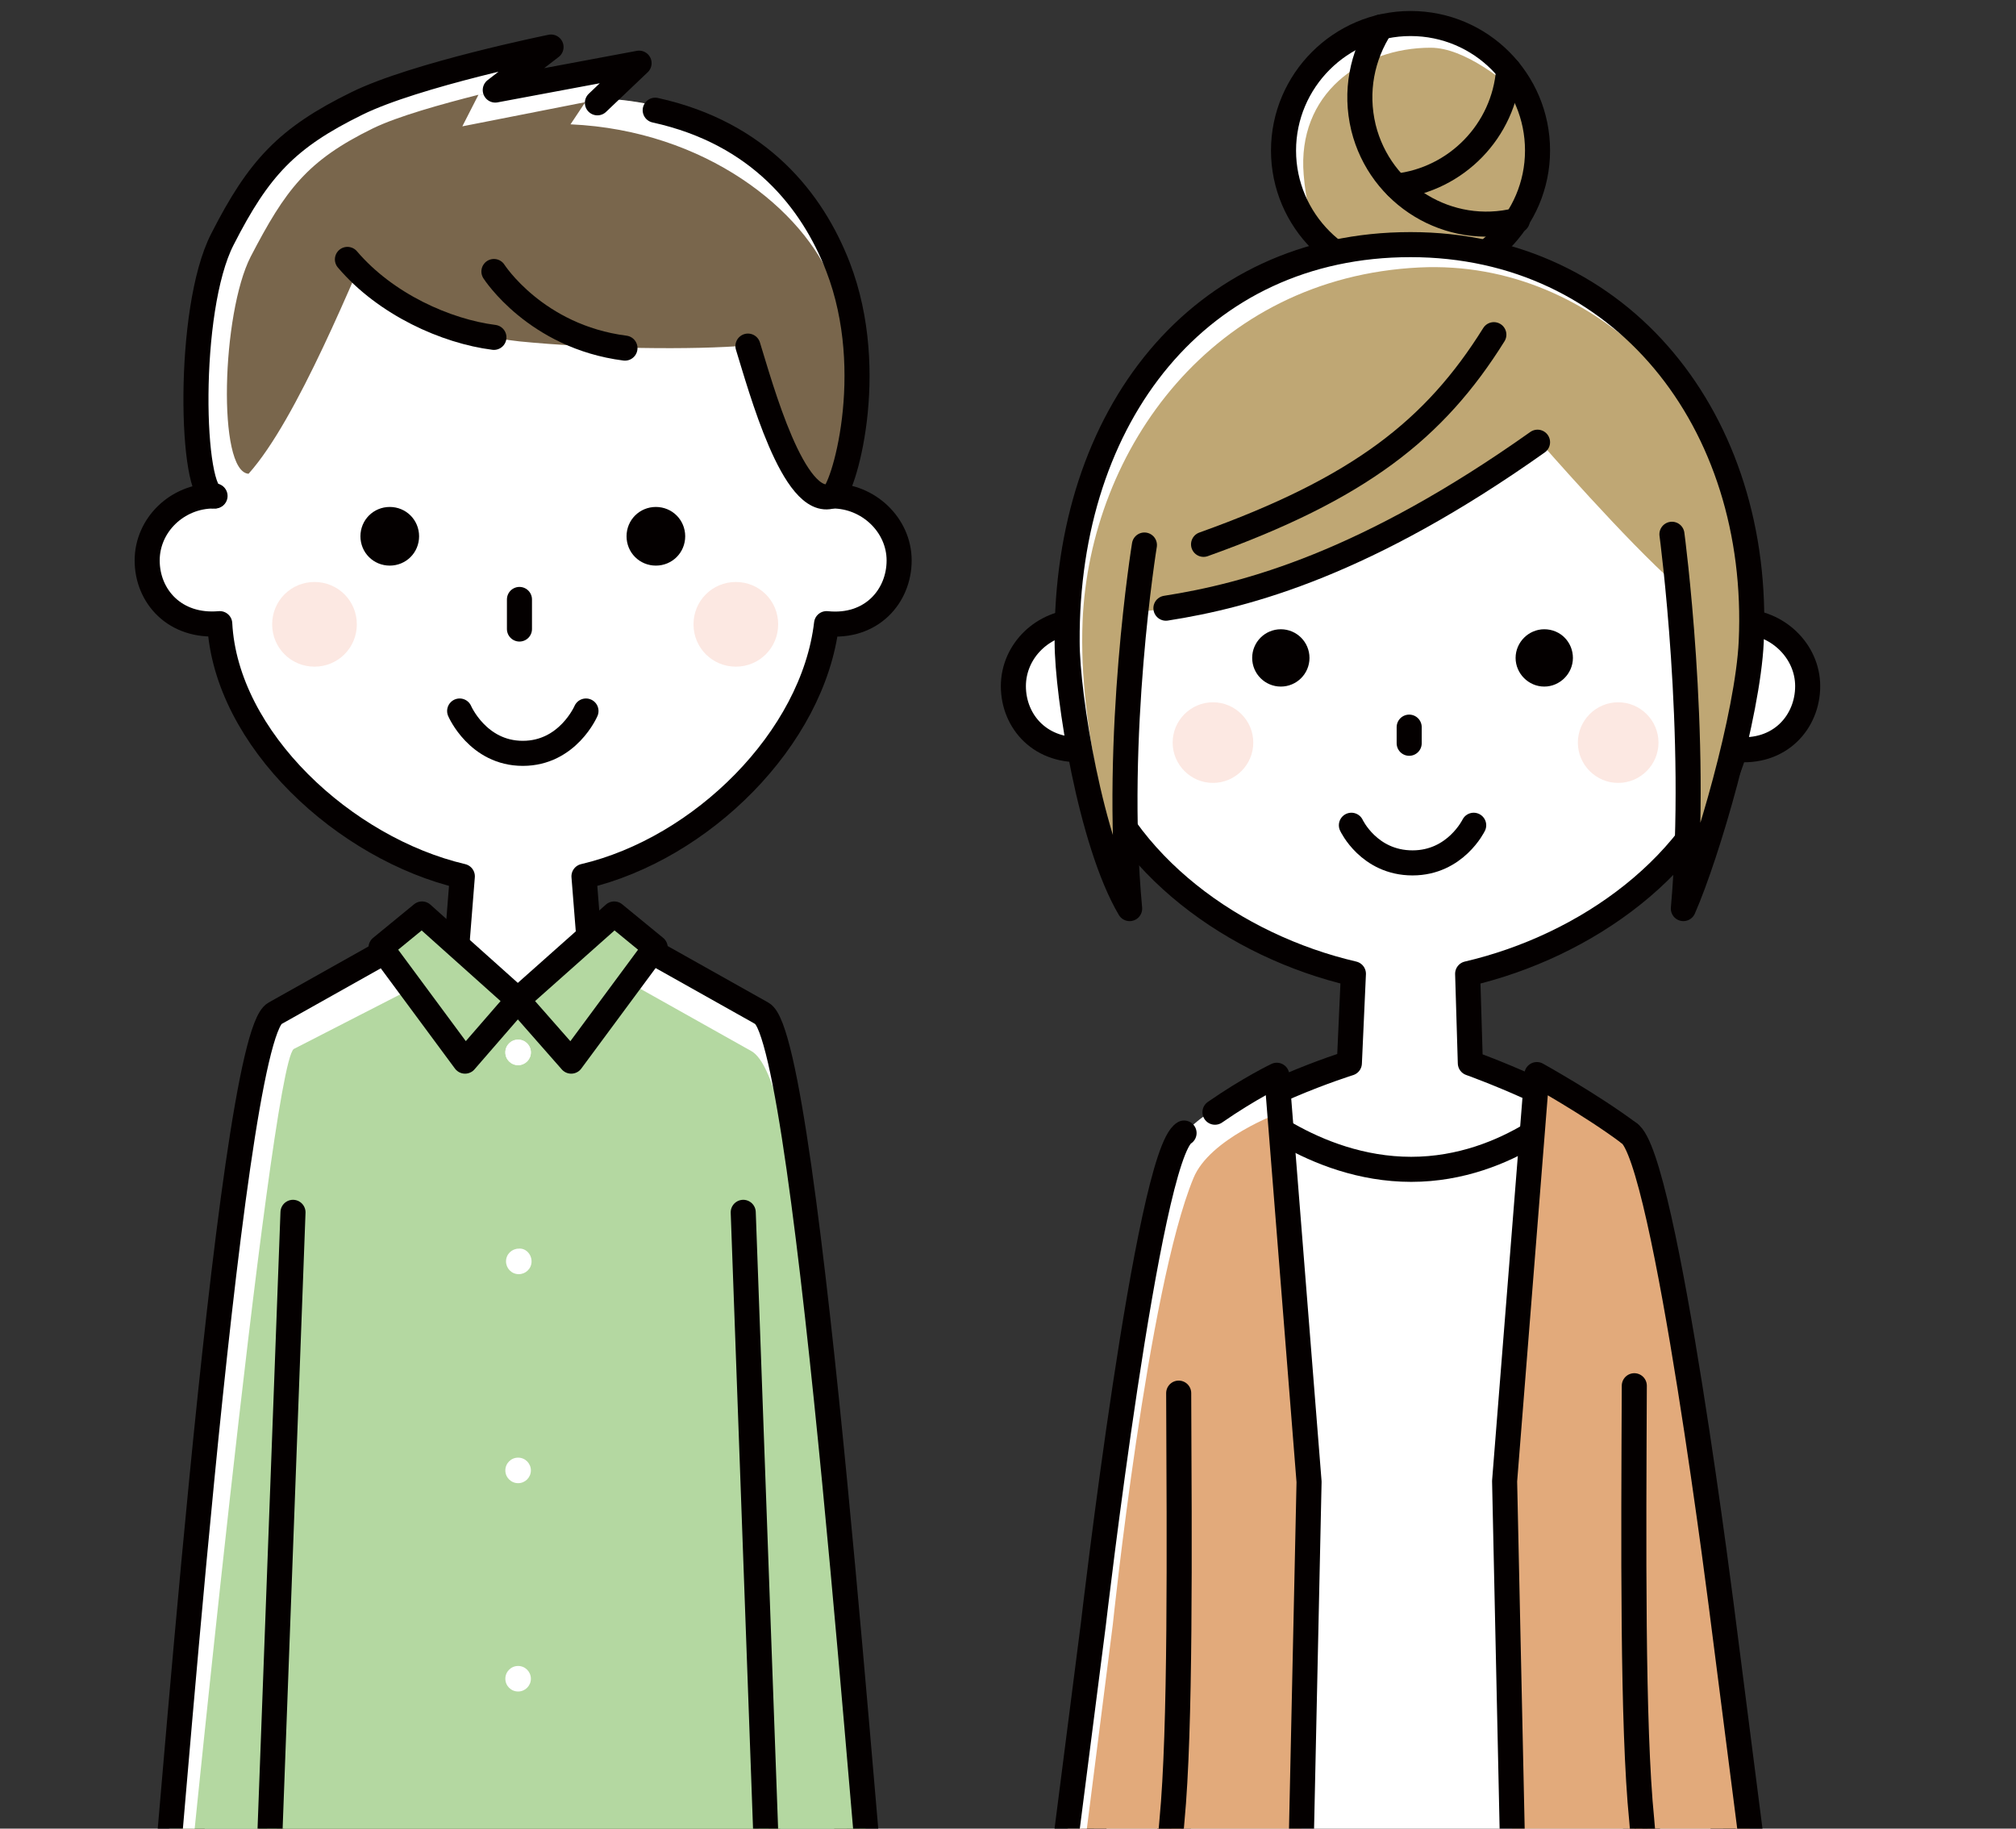 <?xml version="1.0" encoding="utf-8"?>
<!-- Generator: Adobe Illustrator 27.8.1, SVG Export Plug-In . SVG Version: 6.00 Build 0)  -->
<svg version="1.1" id="レイヤー_1" xmlns="http://www.w3.org/2000/svg" xmlns:xlink="http://www.w3.org/1999/xlink" x="0px"
	 y="0px" viewBox="0 0 300 272.1" style="enable-background:new 0 0 300 272.1;" xml:space="preserve">
<rect x="0" y="0" width="300" height="272.1" fill="#333333" stroke="none"/>
<style type="text/css">
	.st0{fill:#FFFFFF;}
	.st1{fill:none;stroke:#040000;stroke-width:3.729;stroke-linecap:round;stroke-linejoin:round;stroke-miterlimit:10;}
	.st2{fill:#040000;stroke:#040000;stroke-width:3.729;stroke-linecap:round;stroke-linejoin:round;stroke-miterlimit:10;}
	.st3{fill:#FCE8E2;}
	.st4{fill:#79664C;}
	.st5{fill:#FFFFFF;stroke:#040000;stroke-width:3.729;stroke-linecap:round;stroke-linejoin:round;stroke-miterlimit:10;}
	.st6{fill:#81AD6D;}
	.st7{fill:#B4D8A1;}
	.st8{fill:#B4D8A1;stroke:#040000;stroke-width:3.729;stroke-linecap:round;stroke-linejoin:round;stroke-miterlimit:10;}
	.st9{fill:#BFA774;}
	.st10{fill:#E2AA7B;}
</style>
<g>
	<g>
		<g>
			<path class="st0" d="M88,145.5c0,0,21.9,12.6,24.7,20.9c2,6-0.5,26.2-4.8,29.8v60.4H77.8H47.7v-60.4c-4.3-3.6-6.8-23.8-4.8-29.8
				c2.8-8.3,24.7-20.9,24.7-20.9l1.2-15.1c-17.5-4.1-35.2-20.4-36.1-37.6c-6.7,0.6-10.8-4.1-10.8-9.4s4.5-9.6,9.9-9.6
				c0.1,0,0.1,0,0.2,0C34.4,48.2,52,24.1,77.8,24.1s43.4,24.1,45.9,49.7c0.1,0,0.1,0,0.2,0c5.3,0,9.9,4.3,9.9,9.6
				s-4.1,10.1-10.8,9.4c-2,17.1-18.6,33.5-36.1,37.6L88,145.5z"/>
			<g>
				<g>
					<line class="st1" x1="77.3" y1="89.2" x2="77.3" y2="93.6"/>
					<path class="st1" d="M68.4,105.8c0,0,2.7,6.3,9.4,6.3c6.7,0,9.4-6.3,9.4-6.3"/>
					<g>
						<path class="st2" d="M60.5,79.8c0,1.4-1.1,2.5-2.5,2.5s-2.5-1.1-2.5-2.5c0-1.4,1.1-2.5,2.5-2.5S60.5,78.4,60.5,79.8z"/>
						<path class="st2" d="M100.1,79.8c0,1.4-1.1,2.5-2.5,2.5c-1.4,0-2.5-1.1-2.5-2.5c0-1.4,1.1-2.5,2.5-2.5
							C99,77.3,100.1,78.4,100.1,79.8z"/>
					</g>
				</g>
				<g>
					<path class="st3" d="M53.1,92.9c0,3.5-2.8,6.3-6.3,6.3c-3.5,0-6.3-2.8-6.3-6.3c0-3.5,2.8-6.3,6.3-6.3
						C50.3,86.6,53.1,89.4,53.1,92.9z"/>
					<path class="st3" d="M115.8,92.9c0,3.5-2.8,6.3-6.3,6.3c-3.5,0-6.3-2.8-6.3-6.3c0-3.5,2.8-6.3,6.3-6.3
						C113,86.6,115.8,89.4,115.8,92.9z"/>
				</g>
			</g>
			<g>
				<path class="st4" d="M124.8,39.7c-4.4-11.5-13.9-24.1-35.2-25l5.5-5.2l-21.4,4L82,7c0,0-20.2,4.1-28.9,8.4
					c-10.4,5.1-14.6,9.6-20,20.2c-5.4,10.5-4.7,38.4-1.2,38.2c6.4-0.4,15-19,21.2-33.3c5.7,6.7,17,9.5,24.2,10.3
					c11,1.1,26,1.3,34,0.6c1.9,6.1,6.8,24.2,12.5,22.3C125.5,73.3,130.8,55.5,124.8,39.7z"/>
				<path class="st0" d="M124.8,39.7c-9.2-25.4-35.2-25-35.2-25l5.5-5.2l-23.9,4.7c0.9-0.2,1.7-0.4,2.5-0.6L82,7
					c0,0-20.2,4.1-28.9,8.4c-10.4,5.1-14.6,9.6-20,20.2c-5.4,10.5-4.7,38.4-1.2,38.2c0.9-0.1,4.2-0.9,5.1-3.3
					c-4.7-0.3-4-23.9,0.3-32.3c5.2-10,8.4-14.3,18.2-19.1c3.7-1.8,10.2-3.6,15.7-5l-2.4,4.7l18.3-3.6l-2.2,3.3
					c20.1,0.9,34.8,12.8,39,23.7L124.8,39.7z"/>
			</g>
			<g>
				<path class="st1" d="M111.3,51.5c1.9,6.1,6.8,24.2,12.5,22.3c1.6-0.5,7-18.3,0.9-34.1c-3.8-9.8-11.7-19.9-27.2-23.3"/>
				<path class="st1" d="M73.5,40.4c0,0,6.2,9.7,19.5,11.4"/>
				<path class="st1" d="M51.7,38.6c5.7,6.7,14.7,10.7,21.8,11.6"/>
				<path class="st1" d="M88.9,15.3l6.2-5.9l-21.4,4L82,7c0,0-20.2,4.1-28.9,8.4c-10.4,5.1-14.6,9.6-20,20.2
					c-5.4,10.5-4.7,38.4-1.2,38.2"/>
			</g>
			<g>
				<path class="st1" d="M42.9,166.4c2.8-8.3,24.7-20.9,24.7-20.9l1.2-15.1c-17.5-4.1-35.2-20.4-36.1-37.6
					c-6.7,0.6-10.8-4.1-10.8-9.4s4.5-9.6,9.9-9.6c0.1,0,0.1,0,0.2,0"/>
				<path class="st1" d="M123.7,73.8c0.1,0,0.1,0,0.2,0c5.3,0,9.9,4.3,9.9,9.6s-4.1,10.1-10.8,9.4c-2,17.1-18.6,33.5-36.1,37.6
					l1.2,15.1c0,0,21.9,12.6,24.7,20.9"/>
			</g>
		</g>
		<g>
			<g>
				<g>
					<path class="st5" d="M37.1,292.7c0.9,3.1,0.5,7.4,0.5,13.4c0,4.5-0.5,14.1-4,11.5c0,0,1.7,6.7-0.9,8.2
						c-2.6,1.5-6.1-1.7-7.7-4.7c-1.6-3.1-2.7-10.5-2.3-13.7c0.8-6.7,4-16.4,4-16.4l5.9-59.1c0,0,3.4-71.5,10-77
						c6.7-5.5,11,36.8,11,36.8l-8.3,43.7C45.3,235.6,38.8,286,37.1,292.7z"/>
					<path class="st1" d="M32.8,307.2c0,0-0.8,6.9,0.7,10.8"/>
				</g>
				<g>
					<path class="st5" d="M117.5,292.7c-0.9,3.1-0.5,7.4-0.5,13.4c0,4.5,0.5,14.1,4,11.5c0,0-1.7,6.7,0.9,8.2
						c2.6,1.5,6.1-1.7,7.7-4.7c1.6-3.1,2.7-10.5,2.3-13.7c-0.8-6.7-4-16.4-4-16.4L122,232c0,0-3.4-71.5-10-77
						c-6.7-5.5-11,36.8-11,36.8l8.3,43.7C109.3,235.6,115.8,286,117.5,292.7z"/>
					<path class="st1" d="M121.9,307.2c0,0,0.8,6.9-0.7,10.8"/>
				</g>
			</g>
			<g>
				<g>
					<g>
						<path class="st6" d="M114.5,288c0,0-14.2,12-36.7,12s-38.2-12-38.2-12l1.3-137.2l20.3-11.4l15.9,9.4l15.9-9.4l20.3,11.4
							L114.5,288z"/>
						<g>
							<path class="st6" d="M40.9,150.8c-7,3.8-16.3,135.4-17,136.5c-0.7,1.1,15.7,3.1,15.7,3.1l10.6-121.2L40.9,150.8z"/>
							<path class="st6" d="M113.4,150.8c7,3.8,16.2,136.7,17,137.7c0.7,1.1-15.9,2.5-15.9,2.5l-10.4-121.9L113.4,150.8z"/>
						</g>
					</g>
					<g>
						<path class="st7" d="M114.5,288c0,0-14.2,12-36.7,12s-38.2-12-38.2-12l1.3-137.2l20.3-11.4l15.9,9.4l15.9-9.4l20.3,11.4
							L114.5,288z"/>
						<g>
							<path class="st7" d="M40.9,150.8c-7,3.8-16.3,135.4-17,136.5c-0.7,1.1,15.7,3.1,15.7,3.1l10.6-121.2L40.9,150.8z"/>
							<path class="st7" d="M113.4,150.8c7,3.8,16.2,136.7,17,137.7c0.7,1.1-15.9,2.5-15.9,2.5l-10.4-121.9L113.4,150.8z"/>
						</g>
					</g>
				</g>
				<g>
					<path class="st0" d="M43.7,156.1l23.2-11.9l-5.2-4.9l-20.8,11.6c-6.7,3.7-17,136.5-17,136.5l3.4,1.2
						C27.3,288.6,40.1,159.1,43.7,156.1z"/>
					<path class="st0" d="M111.8,156.4c6.7,3.7,9.5,47.9,10.2,48.9c-0.7-1-3.5-49.6-10.2-53.3l-19.6-11v4.4L111.8,156.4z"/>
				</g>
				<path class="st1" d="M110.6,180.4l3.9,107.6c0,0-14.2,12-36.7,12s-38.2-12-38.2-12l4-107.6"/>
				<g>
					<path class="st1" d="M61.2,139.4l-20.3,11.4c-7,3.8-16.3,135.4-17,136.5c-0.7,1.1,15.7,3.1,15.7,3.1"/>
					<path class="st1" d="M93.1,139.4l20.3,11.4c7,3.8,16.2,136.7,17,137.7c0.7,1.1-15.9,2.5-15.9,2.5"/>
				</g>
				<g>
					<polygon class="st8" points="69.2,157.9 56.7,141 62.8,136 77.1,148.8 					"/>
					<polygon class="st8" points="85,157.9 97.5,141 91.4,136 77,148.8 					"/>
				</g>
				<g>
					<circle class="st0" cx="77.1" cy="156.6" r="1.9"/>
					<circle class="st0" cx="77.1" cy="156.6" r="1.9"/>
					<path class="st0" d="M79.1,187.7c0,1.1-0.9,1.9-1.9,1.9c-1.1,0-1.9-0.9-1.9-1.9c0-1.1,0.9-1.9,1.9-1.9
						C78.2,185.7,79.1,186.6,79.1,187.7z"/>
					<circle class="st0" cx="77.1" cy="218.8" r="1.9"/>
					<circle class="st0" cx="77.1" cy="249.8" r="1.9"/>
					<path class="st0" d="M79.1,280.9c0,1.1-0.9,1.9-1.9,1.9c-1.1,0-1.9-0.9-1.9-1.9s0.9-1.9,1.9-1.9
						C78.2,279,79.1,279.9,79.1,280.9z"/>
				</g>
			</g>
		</g>
	</g>
	<g>
		<g>
			<g>
				<g>
					<path class="st9" d="M228.8,22.4c0,10.4-8.5,18.9-18.9,18.9c-10.4,0-18.9-8.5-18.9-18.9c0-10.4,8.5-18.9,18.9-18.9
						C220.4,3.5,228.8,12,228.8,22.4z"/>
					<path class="st0" d="M212.9,7.1c5,0,11.1,4.9,14.5,8.1c-3.5-7.8-10.8-11.7-17.5-11.7C199.5,3.5,191,12,191,22.4
						c0,5.4,2.3,10.3,6,13.8c-1.9-2.9-2.7-6.4-3-10.2C193,14,202.5,7.1,212.9,7.1z"/>
				</g>
				<g>
					<path class="st1" d="M228.8,22.4c0,10.4-8.5,18.9-18.9,18.9c-10.4,0-18.9-8.5-18.9-18.9c0-10.4,8.5-18.9,18.9-18.9
						C220.4,3.5,228.8,12,228.8,22.4z"/>
					<path class="st1" d="M205.5,4c-2.8,4.3-3.9,9.6-2.6,15c2.5,10.1,12.7,16.3,22.8,13.8c0,0,0.1,0,0.1,0"/>
					<path class="st1" d="M207.8,27.7c8.9-1,16-8.2,16.7-17.3"/>
				</g>
			</g>
			<path class="st5" d="M218.8,158.2c0,0,15.7,5.6,22.5,11.6c5.1,4.4-6.2,91.3-6.2,91.3h-25.3h-25.3c0,0-13.5-84.7-6.6-91.3
				c6.9-6.6,22.9-11.6,22.9-11.6l0.6-13.3c-17.6-4.1-34.6-16.2-39.8-33.4c-6.7,0.6-10.8-4.1-10.8-9.4c0-5.3,4.5-9.6,9.9-9.6
				c0.1,0,0.1,0,0.2,0c2.5-25.7,23.2-49.8,49-49.8c25.8,0,46.5,24.1,49,49.8c0.1,0,0.1,0,0.2,0c5.3,0,9.9,4.3,9.9,9.6
				c0,5.3-4.1,10.1-10.8,9.4c-5.1,17.2-22.2,29.3-39.8,33.4L218.8,158.2z"/>
			<g>
				<g>
					<path class="st9" d="M249.3,86.9c1.1,10.2,2.8,30.1,1.1,48.3c7.7-16.1,10.1-39.7,10.1-39.7c4.4-29.3-19.3-59.1-50.7-59.1
						s-53.5,28.1-51.1,59.1c0,0,1.3,25.6,9.3,39.7c-1.5-15.9-0.4-33.2,0.7-44.1c26.1-2,60.5-25.3,60.5-25.3S242.2,80.7,249.3,86.9z"
						/>
					<path class="st0" d="M161.1,92.4c1.1-25.6,19.4-51.1,50.1-52.6c27.1-1.3,47,22.5,49.6,44.1c-2.3-25.1-23.7-47.5-51-47.5
						c-31.5,0-53.5,28.1-51.1,59.1c0,0,1.3,25.6,9.3,39.7C166.1,127.1,160.4,109.1,161.1,92.4z"/>
				</g>
				<g>
					<path class="st1" d="M173.5,90.5c12.2-1.9,29.9-6.7,55.3-24.7"/>
					<path class="st1" d="M179.1,81c23.2-8.3,34.4-17.1,43.2-31.2"/>
					<path class="st1" d="M248.8,79.5c0,0,4,29.9,1.7,55.7c3.6-8.2,9.6-28.9,10.1-39.7c1.5-32.8-19.3-59.1-50.7-59.1
						s-51.3,25.4-51.1,59.1c0,8,3.5,29.9,9.3,39.7c-2.4-25.8,2.2-54.1,2.2-54.1"/>
				</g>
			</g>
			<g>
				<line class="st1" x1="209.7" y1="108.2" x2="209.7" y2="110.6"/>
				<g>
					<circle class="st2" cx="190.6" cy="97.9" r="2.4"/>
					<path class="st2" d="M232.2,97.9c0,1.3-1.1,2.4-2.4,2.4c-1.3,0-2.4-1.1-2.4-2.4c0-1.3,1.1-2.4,2.4-2.4
						C231.2,95.5,232.2,96.6,232.2,97.9z"/>
				</g>
				<path class="st1" d="M201.1,122.8c0,0,2.6,5.6,9.1,5.6c6.4,0,9.1-5.6,9.1-5.6"/>
			</g>
			<g>
				<path class="st3" d="M186.5,110.5c0,3.3-2.7,6-6,6s-6-2.7-6-6s2.7-6,6-6S186.5,107.2,186.5,110.5z"/>
				<path class="st3" d="M246.8,110.5c0,3.3-2.7,6-6,6s-6-2.7-6-6s2.7-6,6-6S246.8,107.2,246.8,110.5z"/>
			</g>
		</g>
		<g>
			<path class="st0" d="M234.7,163.6c0,0-9.9,10.4-24.7,10.4c-14.8,0-25.6-10.3-25.6-10.3l-8.1,5l3.1,87.3l-4,29.5h68l-4.3-30.7
				l4-85.4L234.7,163.6z"/>
			<path class="st1" d="M234.7,163.6c0,0-9.9,10.4-24.7,10.4c-14.8,0-25.6-10.3-25.6-10.3"/>
			<line class="st1" x1="175.3" y1="285.4" x2="243.2" y2="285.4"/>
			<g>
				<g>
					<g>
						<path class="st5" d="M168.6,301.9c0.9,3,1.8,7.2,2,13c0.1,4.3-0.3,13.6-3.8,11.1c0,0,1.8,6.5-0.8,7.9
							c-2.6,1.4-6.1-1.7-7.7-4.7c-1.6-3-2.8-10.1-2.4-13.3c0.7-6.5,3.8-15.7,3.8-15.7l6.3-57.5c0,0,5.5-67.7,12.1-72.9
							c6.6-5.2,7.1,35.1,7.1,35.1l-6.5,41.5C178.5,246.3,170.2,295.4,168.6,301.9z"/>
						<path class="st1" d="M166,315.1c0,0-0.8,6.9,0.7,10.8"/>
					</g>
					<path class="st10" d="M176.2,168.6c-5.4,3.2-13.5,73.1-13.5,73.1l-7.3,57l15.4,2.1l9.4-54.4l4.7-38.3
						C184.9,208.1,185.6,162.7,176.2,168.6z"/>
				</g>
				<path class="st10" d="M192.4,331.1h-20.9c0,0,2-51.4,2.9-60.2c2.5-25.9-0.5-100.4,1.9-102.3c5.6-4.2,13.7-8.7,13.7-8.7l4.8,60.5
					L192.4,331.1z"/>
			</g>
			<g>
				<g>
					<g>
						<path class="st5" d="M250.6,301.9c-0.9,3-1.8,7.2-2,13c-0.1,4.3,0.3,13.6,3.8,11.1c0,0-1.8,6.5,0.8,7.9
							c2.6,1.4,6.1-1.7,7.7-4.7c1.6-3,2.8-10.1,2.4-13.3c-0.7-6.5-3.8-15.7-3.8-15.7l-6.3-57.5c0,0-5.5-67.7-12.1-72.9
							c-6.6-5.2-7.1,35.1-7.1,35.1l6.5,41.5C240.8,246.3,249,295.4,250.6,301.9z"/>
						<path class="st1" d="M253.2,315.1c0,0,0.8,6.9-0.7,10.8"/>
					</g>
					<path class="st10" d="M243,168.6c5.4,3.2,13.5,73.1,13.5,73.1l7.3,57l-15.4,2.1l-9.4-54.4l-4.7-38.3
						C234.3,208.1,233.6,162.7,243,168.6z"/>
				</g>
				<path class="st10" d="M226.3,331.1h20.9c0,0-2-51.4-2.9-60.2c-2.5-25.9,0.5-100.4-1.9-102.3c-5.6-4.2-13.7-8.7-13.7-8.7
					l-4.8,60.5L226.3,331.1z"/>
			</g>
			<path class="st0" d="M158.3,299.1l7.3-57.4c0,0,5.2-50,12-66.4c2.4-5.9,12.8-9.7,12.8-9.7L190,160c0,0-10.7,4.8-13.7,8.7
				c-5.9,5.3-13.5,73.1-13.5,73.1l-7.3,57L158.3,299.1z"/>
			<g>
				<path class="st1" d="M176.2,168.6c-5.4,3.2-13.5,73.1-13.5,73.1l-7.3,57l15.5,2.1l2.5-14.4"/>
				<path class="st1" d="M180.8,165.5c5.2-3.6,9.2-5.5,9.2-5.5l4.8,60.5l-2.4,110.6h-20.9c0,0,2-51.4,2.9-60.2
					c1.3-13.6,1.1-40.7,1-63.6"/>
				<path class="st1" d="M242.4,168.6c-5.6-4.2-13.7-8.7-13.7-8.7l-4.8,60.5l2.4,110.6h20.9c0,0-2-51.4-2.9-60.2
					c-1.4-13.9-1.2-41.5-1.1-64.6"/>
				<path class="st1" d="M242.4,168.6c5.4,3.2,14.1,73.1,14.1,73.1l7.3,57l-15.4,2.1l-3.2-18.4"/>
			</g>
		</g>
	</g>
</g>
</svg>
